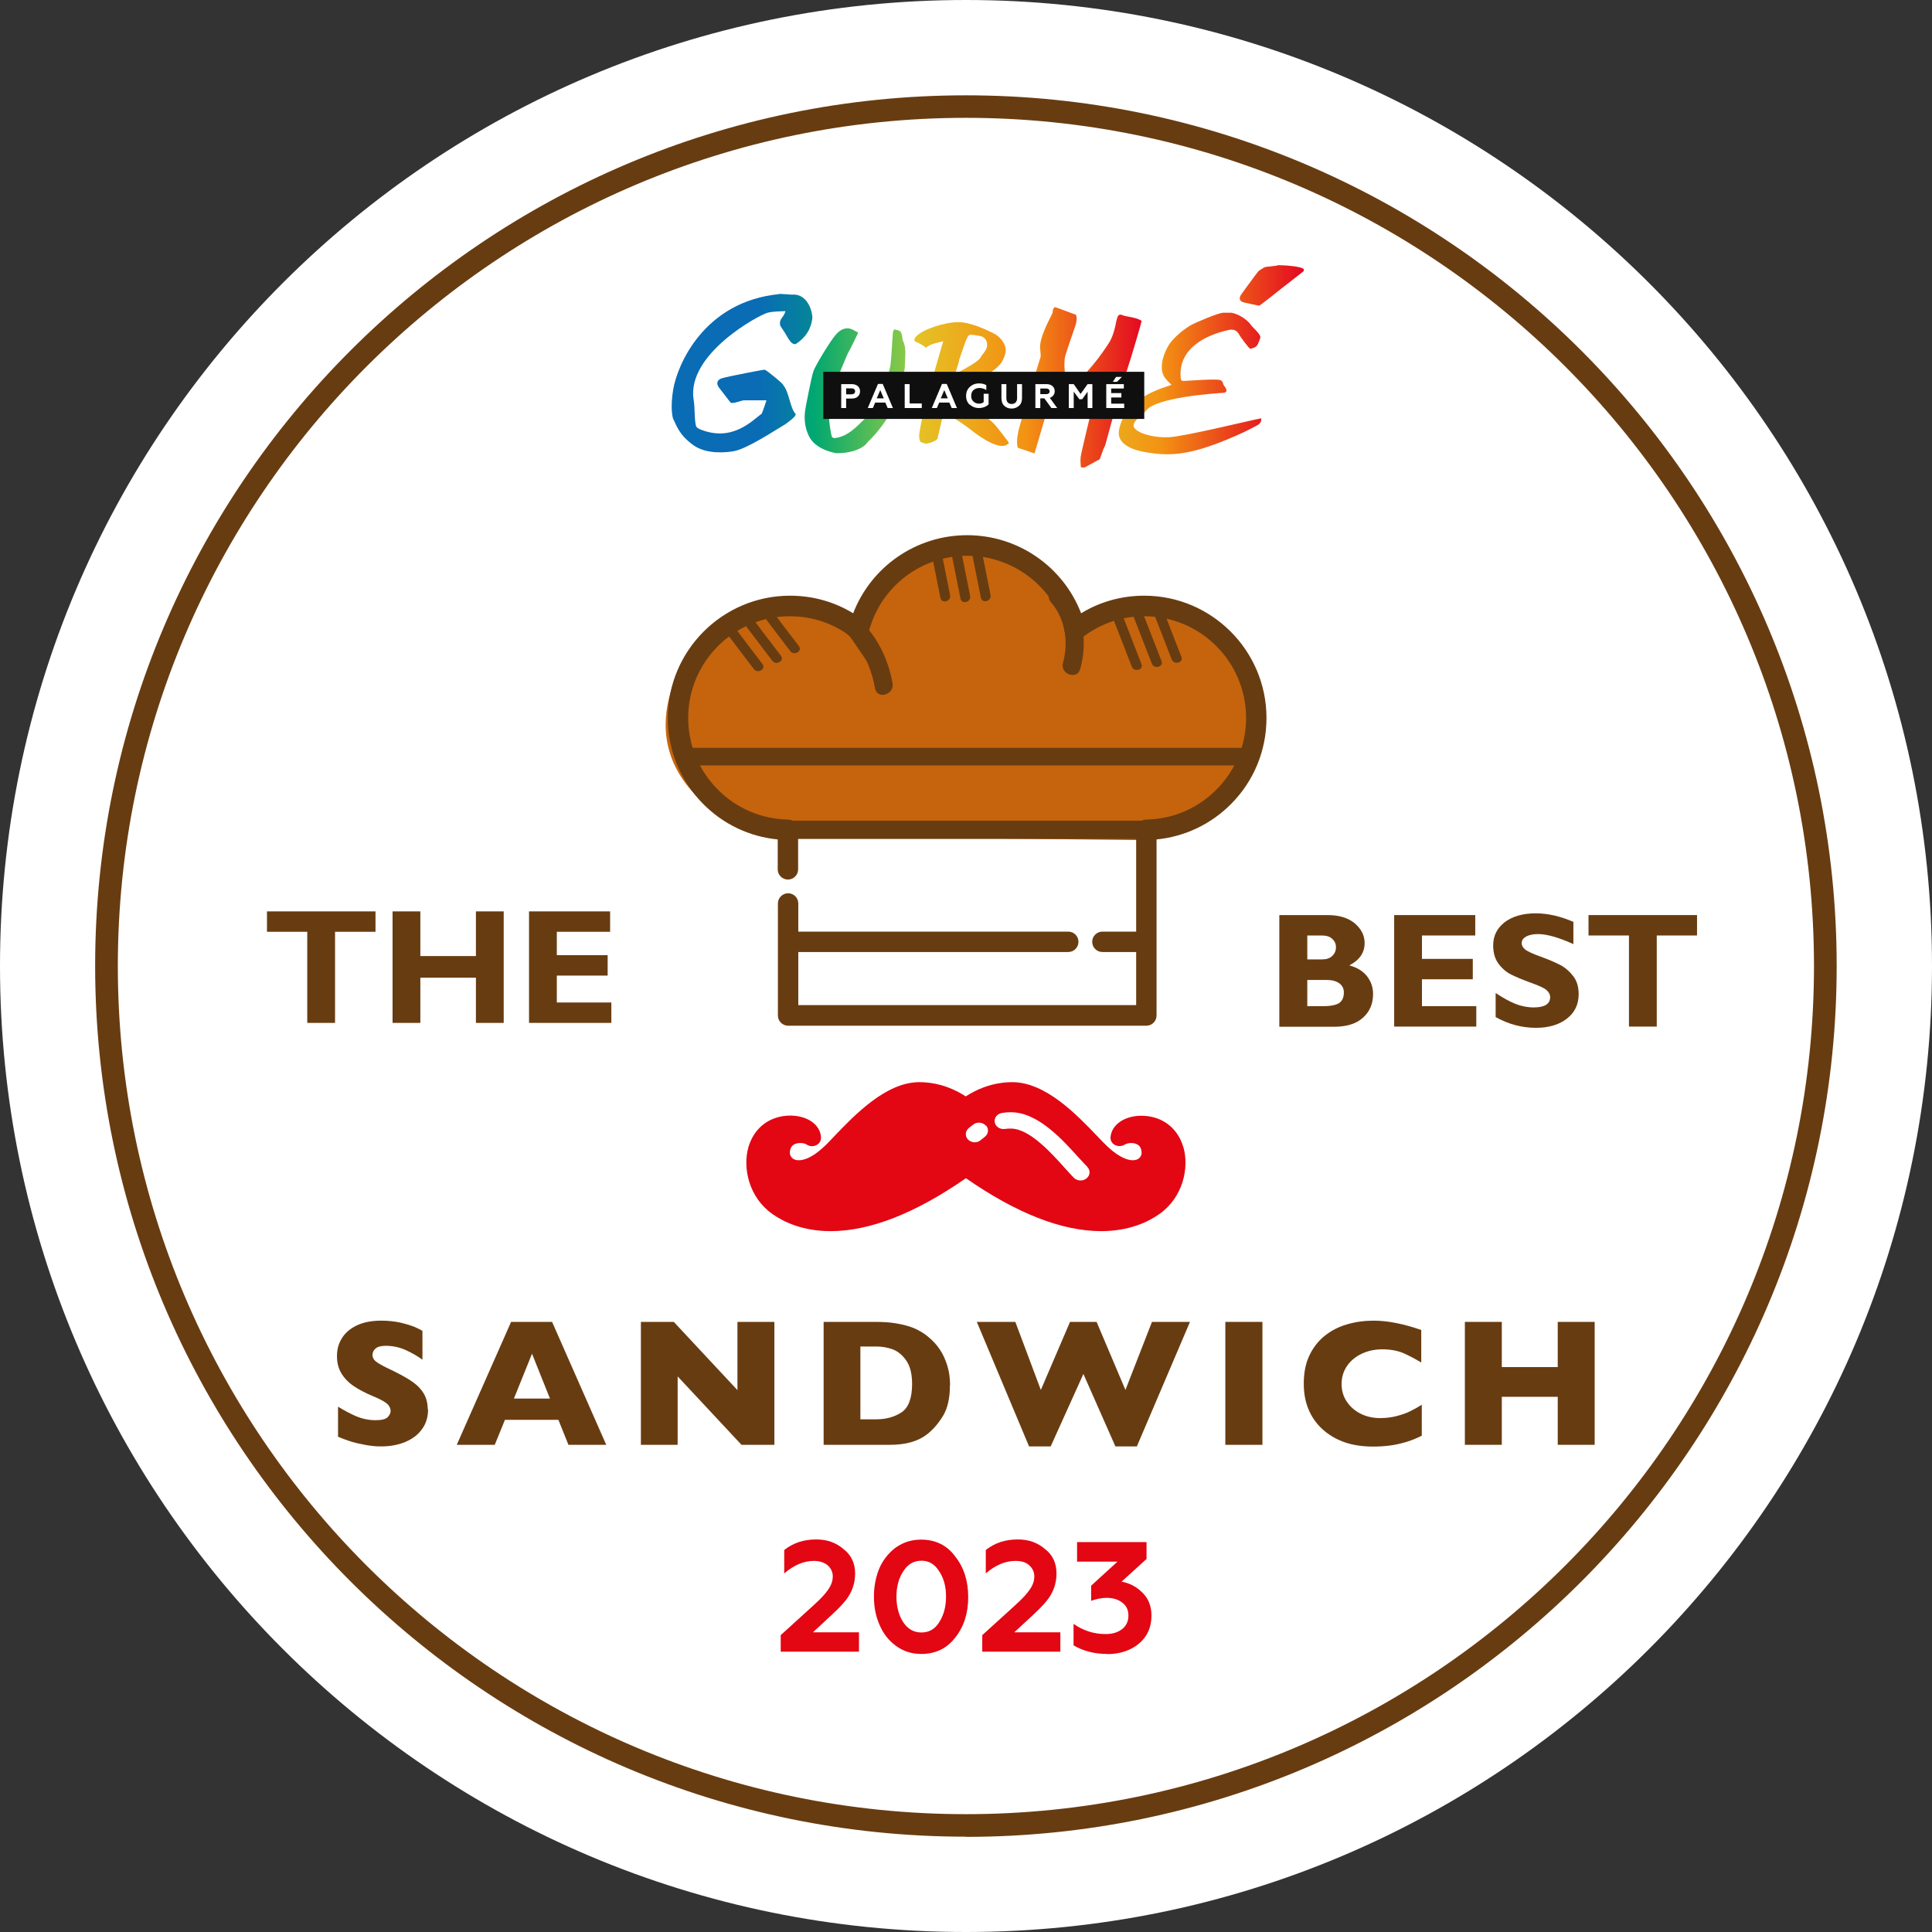 <?xml version="1.0" encoding="UTF-8"?>
<svg id="Livello_2" xmlns="http://www.w3.org/2000/svg" xmlns:xlink="http://www.w3.org/1999/xlink" viewBox="0 0 109.85 109.85">
  <rect x="0" y="0" width="109.85" height="109.85" fill="#333333" stroke="none"/>
  <defs>
    <style>
      .cls-1 {
        clip-path: url(#clippath-4);
      }

      .cls-2 {
        fill: #fff;
      }

      .cls-3 {
        fill: url(#Sfumatura_senza_nome_6);
      }

      .cls-4 {
        fill: url(#Sfumatura_senza_nome_6-4);
      }

      .cls-5 {
        fill: url(#Sfumatura_senza_nome_6-5);
      }

      .cls-6 {
        fill: none;
      }

      .cls-7 {
        fill: #e30613;
      }

      .cls-8 {
        clip-path: url(#clippath-1);
      }

      .cls-9 {
        clip-path: url(#clippath-5);
      }

      .cls-10 {
        clip-path: url(#clippath-3);
      }

      .cls-11 {
        fill: #0e0f0e;
      }

      .cls-12 {
        fill: url(#Sfumatura_senza_nome_6-6);
      }

      .cls-13 {
        fill: url(#Sfumatura_senza_nome_6-2);
      }

      .cls-14 {
        fill: url(#Sfumatura_senza_nome_6-3);
      }

      .cls-15 {
        fill: #c5640d;
      }

      .cls-16 {
        fill: #683c11;
      }

      .cls-17 {
        clip-path: url(#clippath-2);
      }

      .cls-18 {
        clip-path: url(#clippath);
      }
    </style>
    <clipPath id="clippath">
      <path class="cls-6" d="M72.71,15.07c-.18.07-.71.08-.82.13-.04.02-.33.2-.35.23-.14.18-.28.37-.41.55-.19.26-.39.52-.57.78-.14.21-.07.39.18.44.26.06.53.12.79.17.03,0,.07.01.09,0,.15-.1,1-.77,1.27-.99.01,0,1.23-.96,1.23-.96,0,0,.01-.02.02-.02v-.08c-.13-.2-1.25-.24-1.39-.24,0,0-.02,0-.02,0"/>
    </clipPath>
    <linearGradient id="Sfumatura_senza_nome_6" data-name="Sfumatura senza nome 6" x1="-1231.41" y1="584.64" x2="-1230.41" y2="584.64" gradientTransform="translate(48807.37 23170.51) scale(39.6 -39.6)" gradientUnits="userSpaceOnUse">
      <stop offset="0" stop-color="#096cb5"/>
      <stop offset=".18" stop-color="#00a871"/>
      <stop offset=".18" stop-color="#03a86f"/>
      <stop offset=".39" stop-color="#dddd30"/>
      <stop offset=".6" stop-color="#f39213"/>
      <stop offset=".73" stop-color="#e7271e"/>
      <stop offset=".77" stop-color="#e40522"/>
      <stop offset="1" stop-color="#87170f"/>
    </linearGradient>
    <clipPath id="clippath-1">
      <path class="cls-6" d="M69.66,17.78s-.08,0-.13,0c-.29.03-1.53.54-1.86.73-.09.05-.96.6-1.29,1.24-.22.42-.37.86-.31,1.33.02.13.08.27.16.39.11.15.25.28.38.41,0,0-.01,0-.02.01-.44.17-2.58.67-2.96,2.53-.23,1.11,1.53,1.29,1.69,1.32,1.35.22,2.49.05,4.4-.73.79-.32,1.35-.6,1.75-.82.19-.1.26-.22.24-.41-.03.01-.05.02-.07.02-.65.12-4.3,1.02-5.18,1.06-.99.04-1.91-.28-2-.61-.09-.31.64-.79.7-.89.49-.75,3.81-.99,4.34-1.02.24-.01.29-.1.18-.3-.05-.08-.13-.15-.14-.24-.03-.15-.15-.2-.26-.21-.29-.02-.84,0-1.29.03-.35.02-.64.04-.7.04-.15,0-.15-.09-.16-.2-.14-1.73,1.59-2.42,2.53-2.65.27-.07.57-.16.77.17.14.25.61.85.65.85.12-.02.26-.06.35-.14.09-.08.12-.21.17-.32.03-.07.06-.14.06-.2,0-.21-.48-.58-.56-.73-.01-.03-.55-.68-1.38-.69h-.06Z"/>
    </clipPath>
    <linearGradient id="Sfumatura_senza_nome_6-2" data-name="Sfumatura senza nome 6" x1="-1231.41" y1="584.64" x2="-1230.41" y2="584.64" gradientTransform="translate(48560.02 23058.67) scale(39.4 -39.4)" xlink:href="#Sfumatura_senza_nome_6"/>
    <clipPath id="clippath-2">
      <path class="cls-6" d="M54.52,20.51c.12-.36.24-.71.37-1.07.04-.11.09-.22.15-.32.03-.05.1-.09.15-.09.2.02.4.04.59.09.25.07.38.31.34.58-.05.26-.25.41-.37.63-.08.15-.47.43-1.44.93.08-.26.15-.51.23-.75M54.41,18.32c-.62,0-1.92.37-2.33.82-.15.17-.12.27.1.34.11.04.33.19.48.29.22-.22.65-.28.97-.37-.25.85-.48,1.67-.71,2.47-.1,0-.17-.03-.23-.01-.19.06-.56.05-.8.04-.12,0-.2,0-.21,0-.04.01-.09.04-.09.06,0,.04.03.09.06.11.29.2.58.41.89.59.1.06.1.11.08.21-.12.57-.24,1.13-.34,1.7-.03.17-.03.36.03.51.03.08.21.11.33.15.03.01.51-.1.66-.27.13-.56.2-.87.33-1.43.02-.1.82.32,1.56.9,1.67,1.31,2.05.85,2.09.83.13-.04.06-.11.04-.15-.15-.2-.3-.4-.46-.6-.15-.18-.29-.38-.46-.53-.31-.27-1.49-1.09-1.76-1.24-.2-.11-.4-.21-.6-.31-.12-.06-.08-.1,0-.13.36-.14.73-.28,1.09-.43.11-.04,1.43-.71,1.79-1.23.13-.19.23-.43.26-.65.06-.39-.32-.88-.73-1.06-.28-.13-1.21-.61-1.99-.62h-.06Z"/>
    </clipPath>
    <linearGradient id="Sfumatura_senza_nome_6-3" data-name="Sfumatura senza nome 6" x1="-1231.41" y1="584.64" x2="-1230.41" y2="584.64" gradientTransform="translate(48637.57 23095.66) scale(39.47 -39.47)" xlink:href="#Sfumatura_senza_nome_6"/>
    <clipPath id="clippath-3">
      <path class="cls-6" d="M44.32,16.72c-4.31.42-5.81,4.05-6.04,5.41-.18,1.04-.04,1.64.01,1.72.15.25.27.84,1.13,1.46.75.54,1.9.42,2.32.34.78-.15,2.43-1.25,2.88-1.51.05-.03.72-.49.61-.61-.32-.36-.36-1.24-.69-1.62.06-.04-.92-.84-1.06-.89-.05-.01-2.03.37-2.41.48-.3.08-.37.31-.18.55.2.26.41.53.61.79.02.03.06.07.09.07.12.01.26-.03.4-.07.12-.04.25-.08.35-.08.44,0,.81,0,1.24,0,0,.02-.25.75-.27.76-.56.41-1.67,1.62-3.48.9-.12-.05-.24-.1-.27-.25-.09-.47-.04-.95-.12-1.43-.43-2.59,3.7-4.83,4.21-4.96.32-.08.67-.07,1-.09.02.03-.07.23-.19.38-.17.21-.11.43-.07.49.07.11.15.22.22.33.11.18.21.38.34.54.06.08.22.18.31.12.82-.53.89-1.24.92-1.39.06-.26-.18-1.47-1.13-1.41-.05,0-.2,0-.35-.02-.13,0-.27-.02-.35-.02-.03,0-.05,0-.06,0"/>
    </clipPath>
    <linearGradient id="Sfumatura_senza_nome_6-4" data-name="Sfumatura senza nome 6" x1="-1231.41" y1="584.64" x2="-1230.41" y2="584.64" gradientTransform="translate(48646.89 23099.33) scale(39.47 -39.47)" xlink:href="#Sfumatura_senza_nome_6"/>
    <clipPath id="clippath-4">
      <path class="cls-6" d="M63.24,22.62s0,0,0,0c0,0,0,0,0,0h0-.01,0s0,0,0,0M59.86,17.74c-.02.16-.85,1.48-.71,2.18,0,.03.03.33.02.36-.07.23-.77,2.52-.82,2.68-.04.12-.35,1.16-.45,1.56,0,0,0,0,0,0,0,0,0,.01,0,.02-.01.06-.07.36-.07.44-.02.31.04.48.04.48l.95.32.57-1.93c.15-.49.31-.99.49-1.49.29.17.54.3.77.47.38.29.78.19,1.09,0,.17-.1.32-.25.52-.41-.01.1,0,.15-.02.2-.07.25-.73,2.95-.79,3.33-.03.18-.01.38,0,.56,0,.03.02.07.05.1h.13s.02-.01.02-.02c0,0,.88-.48.88-.48,0,0,.21-.59.22-.61.05-.08.08-.16.11-.25.01-.03.46-1.7.64-2.33.04-.13.26-.85.35-1.13.15-.49.3-.98.46-1.47.15-.48.55-1.83.6-2.07-.23-.2-.92-.25-1.06-.32-.17-.08-.27-.04-.32.12-.05.15-.08.31-.11.46-.08.37-.19.72-.4,1.04-.4.61-.75,1.07-1.24,1.62-.02.02-.41.28-.85.45-.49.2-.43-1.15-.37-1.35.17-.58.38-1.14.57-1.71.08-.23.12-.46.05-.66-.4-.15-.78-.29-1.18-.44-.13.04-.14.18-.15.31"/>
    </clipPath>
    <linearGradient id="Sfumatura_senza_nome_6-5" data-name="Sfumatura senza nome 6" x1="-1231.41" y1="584.64" x2="-1230.41" y2="584.64" gradientTransform="translate(48712.17 23131.06) scale(39.53 -39.53)" xlink:href="#Sfumatura_senza_nome_6"/>
    <clipPath id="clippath-5">
      <path class="cls-6" d="M48.16,18.67c-.25,0-.47.17-.62.34-.33.36-1.17,1.77-1.28,2.07-.13.34-.46,2.12-.48,2.25-.07.52-.01,1.01.22,1.48.4.81,1.59.96,1.56.96,1.3,0,1.76-.57,1.74-.6.77-.73,1.28-1.55,1.53-2.08,0,0,.61-1.66.62-2.3,0-.47.11-.95-.1-1.4-.05-.1-.04-.24-.07-.35-.02-.08-.05-.17-.11-.21-.09-.06-.21-.08-.32-.1-.02,0-.08.12-.08.19-.05.59-.07,1.18-.13,1.77-.03.27-.44,2.24-1.53,3.18-.3.27-.87.97-1.67,1.04-.05,0-.13-.04-.14-.08-.06-.16-.17-.9-.16-1.11.01-.29.18-1.36.25-1.6.1-.33.79-2.01.86-2.11.09-.13.52-1.04.52-1.04,0-.02,0-.04.01-.07-.15-.07-.3-.18-.47-.22-.04,0-.09-.01-.13-.02h-.03Z"/>
    </clipPath>
    <linearGradient id="Sfumatura_senza_nome_6-6" data-name="Sfumatura senza nome 6" x1="-1231.41" y1="584.64" x2="-1230.41" y2="584.64" gradientTransform="translate(48642.98 23098.42) scale(39.47 -39.47)" xlink:href="#Sfumatura_senza_nome_6"/>
  </defs>
  <g id="Livello_1-2" data-name="Livello_1">
    <path class="cls-2" d="M109.85,54.92c0,30.33-24.59,54.93-54.93,54.93S0,85.26,0,54.92,24.59,0,54.92,0s54.93,24.59,54.93,54.92"/>
    <path class="cls-16" d="M54.92,104.43c-27.3,0-49.51-22.21-49.51-49.51S27.62,5.42,54.92,5.42s49.51,22.21,49.51,49.51-22.21,49.51-49.51,49.51M54.92,6.7C28.33,6.7,6.7,28.34,6.7,54.93s21.63,48.22,48.22,48.22,48.22-21.63,48.22-48.22S81.51,6.7,54.92,6.7"/>
    <polygon class="cls-16" points="21.35 51.82 21.35 52.98 19.05 52.98 19.05 58.16 17.47 58.16 17.47 52.98 15.18 52.98 15.18 51.82 21.35 51.82"/>
    <polygon class="cls-16" points="28.64 51.82 28.64 58.16 27.06 58.16 27.06 55.59 23.9 55.59 23.9 58.16 22.32 58.16 22.32 51.82 23.9 51.82 23.9 54.36 27.06 54.36 27.06 51.82 28.64 51.82"/>
    <polygon class="cls-16" points="34.76 57 34.76 58.16 30.08 58.16 30.08 51.82 34.69 51.82 34.69 52.98 31.66 52.98 31.66 54.31 34.55 54.31 34.55 55.47 31.66 55.47 31.66 57 34.76 57"/>
    <path class="cls-16" d="M72.75,52.03h2.74c.65,0,1.17.16,1.54.47.37.32.56.69.56,1.12,0,.55-.29.97-.87,1.27.44.12.77.32,1,.61.23.29.35.63.35,1.02,0,.55-.19,1-.57,1.34-.38.35-.93.52-1.67.52h-3.09v-6.34ZM74.33,53.19v1.36h.83c.26,0,.45-.06.59-.2.14-.13.21-.29.21-.49s-.07-.35-.21-.48c-.14-.13-.34-.19-.59-.19h-.83ZM74.33,55.71v1.5h.89c.42,0,.72-.06.91-.17.18-.12.28-.32.28-.61,0-.22-.09-.4-.26-.52-.18-.13-.41-.19-.7-.19h-1.11Z"/>
    <polygon class="cls-16" points="83.94 57.21 83.94 58.37 79.27 58.37 79.27 52.03 83.88 52.03 83.88 53.19 80.85 53.19 80.85 54.52 83.74 54.52 83.74 55.68 80.85 55.68 80.85 57.21 83.94 57.21"/>
    <path class="cls-16" d="M89.46,52.44v1.24c-.84-.38-1.51-.57-2.01-.57-.28,0-.51.05-.68.14-.17.1-.25.22-.25.38,0,.12.06.24.18.34.12.11.42.25.89.42.47.17.84.33,1.13.48.28.15.52.36.73.63.21.27.31.61.31,1.02,0,.59-.22,1.05-.67,1.4-.45.35-1.04.52-1.76.52-.79,0-1.55-.2-2.29-.61v-1.37c.42.28.8.49,1.13.62.33.13.67.2,1.04.2.62,0,.93-.2.93-.59,0-.13-.06-.26-.19-.38-.12-.12-.42-.26-.9-.43-.47-.17-.85-.33-1.13-.47-.28-.14-.52-.35-.72-.62-.2-.27-.3-.61-.3-1.04,0-.54.22-.98.66-1.32.44-.33,1.03-.5,1.76-.5.68,0,1.39.16,2.15.49"/>
    <polygon class="cls-16" points="96.49 52.03 96.49 53.19 94.2 53.19 94.2 58.37 92.62 58.37 92.62 53.19 90.32 53.19 90.32 52.03 96.49 52.03"/>
    <path class="cls-16" d="M24.34,80.12c0,.44-.11.82-.34,1.13-.22.32-.54.56-.94.73-.4.17-.86.26-1.38.26-.15,0-.32,0-.53-.03-.21-.02-.49-.07-.84-.15-.35-.08-.71-.21-1.09-.37v-1.71c.35.22.7.4,1.04.55.34.14.7.22,1.09.22.36,0,.59-.06.7-.18.11-.12.16-.23.16-.33,0-.19-.09-.35-.27-.48-.18-.13-.45-.26-.79-.4-.38-.16-.72-.34-1.01-.53-.29-.19-.53-.43-.71-.71-.18-.29-.27-.62-.27-1.01s.09-.72.28-1.02c.18-.3.47-.55.85-.73.38-.18.84-.27,1.39-.27.39,0,.75.04,1.08.11.33.08.6.16.82.25.21.09.36.17.44.22v1.64c-.29-.21-.6-.39-.96-.55-.35-.16-.73-.24-1.13-.24-.26,0-.45.05-.57.15-.12.1-.18.23-.18.37,0,.14.06.26.18.36.12.1.33.22.63.37.54.25.97.48,1.29.68.32.2.58.43.76.7.18.26.28.59.28.98"/>
    <path class="cls-16" d="M34.48,82.15h-2.16l-.57-1.42h-3.04l-.58,1.42h-2.16l3.09-6.99h2.33l3.08,6.99ZM31.27,79.52l-1.02-2.55-1.03,2.55h2.06Z"/>
    <polygon class="cls-16" points="44.03 82.15 42.16 82.15 38.53 78.26 38.53 82.15 36.44 82.15 36.44 75.16 38.31 75.16 41.93 79.04 41.93 75.16 44.03 75.16 44.03 82.15"/>
    <path class="cls-16" d="M54.01,78.78c0,.72-.13,1.29-.39,1.72-.26.43-.57.79-.92,1.06-.5.39-1.2.59-2.1.59h-3.77v-6.99h2.91c.44,0,.81.02,1.12.07.31.05.59.11.84.19.25.08.46.18.63.28.18.1.33.21.47.33.24.2.45.42.63.69.18.26.32.57.43.92.11.35.16.73.16,1.14M51.86,78.69c0-.57-.11-1.01-.33-1.33-.22-.32-.48-.53-.78-.64-.3-.11-.61-.16-.93-.16h-.9v4.14h.9c.55,0,1.03-.13,1.43-.39.4-.26.61-.8.61-1.62"/>
    <polygon class="cls-16" points="67.66 75.16 64.64 82.24 63.42 82.24 61.6 78.12 59.74 82.24 58.51 82.24 55.54 75.16 57.73 75.16 59.18 79.03 60.84 75.16 62.35 75.16 63.99 79.03 65.5 75.16 67.66 75.16"/>
    <rect class="cls-16" x="69.67" y="75.16" width="2.11" height="6.99"/>
    <path class="cls-16" d="M80.84,81.63c-.29.15-.59.27-.89.36-.3.09-.61.16-.92.2-.31.04-.63.06-.95.06-.61,0-1.16-.08-1.64-.25-.48-.17-.9-.42-1.25-.74-.36-.33-.62-.71-.8-1.15-.18-.44-.26-.92-.26-1.44,0-.6.1-1.13.31-1.58.21-.45.5-.83.87-1.13s.8-.52,1.28-.66c.48-.14.98-.21,1.52-.21.79,0,1.69.18,2.7.53v1.85c-.35-.21-.69-.39-1.03-.54-.34-.14-.74-.21-1.19-.21-.41,0-.79.08-1.14.24-.35.16-.64.39-.85.69-.21.3-.32.65-.32,1.05,0,.35.09.68.28.97.19.29.45.53.78.7.33.17.71.26,1.13.26.34,0,.66-.04.96-.12.3-.08.56-.17.77-.28.21-.1.42-.22.64-.36v1.77Z"/>
    <polygon class="cls-16" points="90.67 82.15 88.57 82.15 88.57 79.42 85.39 79.42 85.39 82.15 83.29 82.15 83.29 75.16 85.39 75.16 85.39 77.73 88.57 77.73 88.57 75.16 90.67 75.16 90.67 82.15"/>
    <path class="cls-7" d="M67.29,65.25c-.28-.98-1-1.63-1.98-1.78-.14-.02-.27-.03-.41-.03-.99,0-1.72.53-1.76,1.25,0,.18.1.34.27.42.17.08.38.07.54-.03.08-.05.22-.09.36-.09.22,0,.6.07.6.57,0,.16-.13.41-.5.41-.23,0-.71-.1-1.42-.76-.16-.15-.36-.36-.6-.61-1.17-1.22-2.94-3.07-4.83-3.07-1.23,0-2.16.49-2.65.81-.48-.32-1.42-.81-2.64-.81-1.89,0-3.66,1.85-4.83,3.07-.23.24-.43.46-.6.61-.7.66-1.19.76-1.42.76-.16,0-.29-.04-.38-.13-.08-.08-.13-.18-.13-.28,0-.5.37-.57.6-.57.14,0,.28.03.36.09.09.06.19.09.3.09.28,0,.51-.21.51-.46,0-.02,0-.04,0-.06-.05-.71-.78-1.22-1.75-1.22-.13,0-.27.01-.4.03-.98.15-1.7.8-1.98,1.78-.33,1.17.03,2.84,1.36,3.78.63.45,1.72.98,3.32.98,2.23,0,4.81-1.01,7.69-3.01,2.88,2,5.46,3.01,7.69,3.01,1.6,0,2.69-.53,3.32-.98,1.33-.94,1.69-2.61,1.36-3.78"/>
    <path class="cls-2" d="M56.06,64.01c-.17-.2-.49-.24-.71-.08-.18.13-.29.23-.3.24-.19.19-.18.48.02.65.1.08.22.13.35.13.14,0,.27-.05.37-.15,0,0,.07-.06.19-.15.22-.16.26-.45.09-.65"/>
    <path class="cls-2" d="M61.82,66.34c-.13-.13-.28-.3-.47-.5-.93-1.03-2.33-2.6-3.87-2.6-.17,0-.33.01-.5.04-.28.04-.47.28-.42.53.04.25.3.42.58.38.11-.02.23-.02.34-.02,1.06,0,2.32,1.41,3.08,2.26.19.21.36.4.5.54.1.1.24.15.38.15.12,0,.24-.04.34-.12.21-.17.23-.46.04-.65"/>
    <g class="cls-18">
      <rect class="cls-3" x="70.41" y="15.07" width="3.72" height="2.31"/>
    </g>
    <g class="cls-8">
      <rect class="cls-13" x="63.4" y="17.78" width="8.33" height="8.21"/>
    </g>
    <g class="cls-17">
      <rect class="cls-14" x="51.6" y="18.32" width="5.82" height="7.44"/>
    </g>
    <g class="cls-10">
      <rect class="cls-4" x="38.09" y="16.69" width="8.17" height="9.16"/>
    </g>
    <g class="cls-1">
      <rect class="cls-5" x="57.81" y="17.42" width="7.1" height="9.16"/>
    </g>
    <g class="cls-9">
      <rect class="cls-12" x="45.71" y="18.67" width="5.86" height="7.11"/>
    </g>
    <rect class="cls-11" x="46.81" y="21.14" width="18.25" height="2.68"/>
    <path class="cls-2" d="M48.11,22.42h.3c.13,0,.21-.06.21-.17s-.08-.17-.21-.17h-.3v.34ZM47.83,23.2v-1.36h.59c.15,0,.26.04.35.11.09.08.13.17.13.3s-.04.22-.13.3c-.08.08-.2.11-.35.11h-.31v.54h-.28Z"/>
    <path class="cls-2" d="M49.85,22.65h.4l-.2-.47-.2.47ZM49.34,23.2l.58-1.37h.27l.58,1.37h-.3l-.13-.31h-.58l-.13.31h-.29Z"/>
    <polygon class="cls-2" points="51.44 23.2 51.44 21.84 51.72 21.84 51.72 22.94 52.41 22.94 52.41 23.2 51.44 23.2"/>
    <path class="cls-2" d="M53.49,22.65h.4l-.2-.47-.2.47ZM52.98,23.2l.58-1.37h.27l.58,1.37h-.3l-.13-.31h-.58l-.13.31h-.29Z"/>
    <path class="cls-2" d="M55.14,23.02c-.14-.13-.21-.3-.21-.51s.07-.38.21-.51c.14-.13.31-.2.53-.2.16,0,.29.03.41.1v.28c-.12-.08-.26-.12-.39-.12s-.25.04-.34.12c-.09.08-.13.19-.13.33s.04.24.13.32c.08.08.19.12.31.12s.21-.03.27-.09v-.47h.28v.6c-.06.06-.13.11-.23.15-.1.04-.21.06-.32.06-.21,0-.38-.07-.52-.2"/>
    <path class="cls-2" d="M57.1,23.07c-.11-.1-.16-.25-.16-.44v-.79h.28v.8c0,.22.12.33.3.33s.31-.11.31-.33v-.8h.28v.79c0,.19-.05.34-.17.44-.11.1-.25.16-.42.16s-.31-.05-.42-.16"/>
    <path class="cls-2" d="M59.15,22.41h.33c.13,0,.2-.06.2-.16s-.08-.16-.2-.16h-.33v.33ZM58.87,23.2v-1.36h.63c.14,0,.26.04.34.11.08.07.13.17.13.29,0,.18-.1.32-.28.38l.42.58h-.33l-.4-.55h-.23v.55h-.28Z"/>
    <polygon class="cls-2" points="60.77 23.2 60.77 21.84 61.05 21.84 61.44 22.4 61.84 21.84 62.11 21.84 62.11 23.2 61.84 23.2 61.84 22.27 61.53 22.7 61.37 22.7 61.05 22.27 61.05 23.2 60.77 23.2"/>
    <path class="cls-2" d="M63.79,21.43l-.28.28h-.24l.19-.28h.33ZM62.9,23.2v-1.36h1v.25h-.72v.26h.58v.25h-.58v.35h.74v.25h-1.02Z"/>
    <path class="cls-15" d="M65.05,47.77s7.8-1.69,6.1-8.67c-1.69-6.97-9.78-4.02-9.93-3.63,0,0-2.74-4.49-6.44-4.26,0,0-4.8-.24-6.15,4.21,0,0-4.26-2.61-9.1,1.21,0,0-4.31,5.23.87,9.35,0,0,.82.92,4.12,1.55"/>
    <path class="cls-16" d="M65.06,33.87c-1.28,0-2.51.34-3.59,1-1.02-2.65-3.58-4.44-6.48-4.44s-5.46,1.79-6.48,4.44c-1.08-.66-2.31-1-3.59-1-3.83,0-6.95,3.12-6.95,6.95,0,1.83.71,3.56,1.99,4.87,1.15,1.17,2.64,1.88,4.26,2.04v1.7c0,.32.26.58.58.58s.58-.26.58-.58v-2.25c0-.32-.25-.58-.57-.58-1.52-.03-2.95-.64-4.02-1.73-1.07-1.09-1.66-2.53-1.66-4.05,0-3.19,2.59-5.78,5.78-5.78,1.3,0,2.52.42,3.55,1.22.15.12.36.15.55.09.19-.07.33-.22.38-.41.66-2.56,2.96-4.34,5.6-4.34s4.95,1.78,5.6,4.34c.05.19.19.34.38.41.19.06.39.03.55-.09,1.03-.8,2.25-1.22,3.55-1.22,3.19,0,5.78,2.59,5.78,5.78,0,1.53-.59,2.96-1.66,4.05-1.07,1.09-2.49,1.7-4.02,1.73-.32,0-.57.26-.57.58v5.79h-1.92c-.32,0-.58.26-.58.58s.26.58.58.58h1.92v3.02h-19.21v-3.02h15.35c.32,0,.58-.26.58-.58s-.26-.58-.58-.58h-15.35v-1.6c0-.32-.26-.58-.58-.58s-.58.26-.58.58v6.37c0,.32.26.58.58.58h20.37c.32,0,.58-.26.58-.58v-10.01c1.61-.16,3.11-.87,4.26-2.04,1.29-1.31,1.99-3.04,1.99-4.87,0-3.83-3.12-6.95-6.95-6.95"/>
    <path class="cls-16" d="M44.98,47.7h19.97c1.08,0,1.08-1.04,0-1.04h-19.97c-1.08,0-1.08,1.04,0,1.04"/>
    <path class="cls-16" d="M47.55,35.05s2.24.94,2.7,3.95"/>
    <path class="cls-16" d="M47.29,35.49c1.43.62,2.21,2.19,2.46,3.64.11.66,1.11.38,1-.28-.29-1.68-1.28-3.55-2.94-4.26-.61-.26-1.14.63-.52.9"/>
    <path class="cls-16" d="M60.14,33.9s1.51,1.63.78,3.96"/>
    <path class="cls-16" d="M59.75,34.24c.83.93,1.01,2.28.69,3.45-.18.64.8.99.98.35.42-1.52.21-3.26-.88-4.47-.45-.5-1.23.18-.78.68"/>
    <path class="cls-16" d="M39.21,43.52h31.46c.65,0,.65-1,0-1h-31.46c-.65,0-.65,1,0,1"/>
    <path class="cls-16" d="M41.19,35.84c.56.73,1.11,1.47,1.67,2.2.22.29.72,0,.49-.29-.56-.73-1.12-1.46-1.67-2.2-.22-.29-.72,0-.49.29"/>
    <path class="cls-16" d="M42.24,35.37c.56.73,1.11,1.47,1.67,2.2.22.29.72,0,.49-.29-.56-.73-1.12-1.46-1.67-2.2-.22-.29-.72,0-.49.29"/>
    <path class="cls-16" d="M43.26,34.82c.56.73,1.11,1.47,1.67,2.2.22.29.72,0,.49-.29-.56-.73-1.12-1.46-1.67-2.2-.22-.29-.72,0-.49.29"/>
    <path class="cls-16" d="M63.35,35.33c.33.86.67,1.71,1,2.57.13.34.69.19.55-.15-.33-.86-.67-1.71-1-2.57-.13-.34-.69-.19-.55.15"/>
    <path class="cls-16" d="M64.49,35.16c.33.86.67,1.71,1,2.57.13.34.69.19.55-.15-.33-.86-.67-1.71-1-2.57-.13-.34-.69-.19-.55.15"/>
    <path class="cls-16" d="M65.62,34.92c.33.86.67,1.71,1,2.57.13.34.69.19.55-.15-.33-.86-.67-1.72-1-2.57-.13-.34-.69-.19-.55.15"/>
    <path class="cls-16" d="M52.93,31.28c.18.9.36,1.81.54,2.71.07.36.62.21.55-.15-.18-.9-.36-1.8-.54-2.71-.07-.36-.62-.21-.55.15"/>
    <path class="cls-16" d="M54.07,31.32l.54,2.71c.07.36.62.21.55-.15l-.54-2.71c-.07-.36-.62-.21-.55.15"/>
    <path class="cls-16" d="M55.23,31.27c.18.9.36,1.81.54,2.71.07.36.62.21.55-.15-.18-.9-.36-1.81-.54-2.71-.07-.36-.62-.21-.55.15"/>
    <path class="cls-7" d="M48.83,93.91h-4.44v-.94l1.84-1.67c.43-.39.71-.69.86-.92.17-.24.26-.49.26-.75s-.11-.47-.3-.64c-.19-.15-.45-.24-.77-.24-.58,0-1.14.24-1.69.71v-1.33c.52-.41,1.12-.6,1.82-.6.6,0,1.11.17,1.54.54.45.34.67.82.67,1.39,0,.45-.11.84-.3,1.18-.17.32-.52.71-1.03,1.18l-1.07.99h2.62v1.12Z"/>
    <path class="cls-7" d="M52.39,94.04c-.56,0-1.03-.15-1.46-.47-.41-.3-.71-.69-.92-1.18-.21-.47-.32-1.01-.32-1.61s.11-1.12.3-1.59c.21-.49.54-.9.94-1.2.43-.3.9-.45,1.44-.45.82,0,1.48.32,1.95.97.49.62.73,1.39.73,2.3s-.24,1.67-.73,2.29c-.47.62-1.12.94-1.93.94M51.36,92.24c.26.39.6.58,1.03.58s.77-.19,1.01-.58c.26-.41.39-.88.39-1.46s-.13-1.05-.39-1.44c-.26-.41-.58-.6-1.01-.6s-.77.19-1.03.6c-.26.39-.39.88-.39,1.44s.13,1.07.39,1.46"/>
    <path class="cls-7" d="M60.29,93.91h-4.44v-.94l1.84-1.67c.43-.39.71-.69.86-.92.17-.24.26-.49.26-.75s-.11-.47-.3-.64c-.19-.17-.45-.24-.77-.24-.58,0-1.14.24-1.69.71v-1.33c.52-.41,1.12-.6,1.82-.6.6,0,1.11.17,1.54.54.45.34.66.82.66,1.39,0,.45-.11.84-.3,1.18-.17.32-.52.71-1.03,1.18l-1.07.99h2.62v1.12Z"/>
    <path class="cls-7" d="M62.95,94.04c-.73,0-1.37-.17-1.91-.49v-1.22c.56.39,1.16.58,1.82.58.39,0,.69-.09.94-.28.24-.19.36-.45.36-.77,0-.3-.11-.56-.34-.73-.24-.19-.54-.28-.9-.28-.3,0-.6.07-.88.17v-.86l1.5-1.37h-2.3v-1.11h3.95v.96l-1.42,1.29c.45.08.84.28,1.18.62.34.32.52.77.52,1.31,0,.67-.24,1.2-.73,1.61-.49.39-1.09.58-1.8.58"/>
  </g>
</svg>